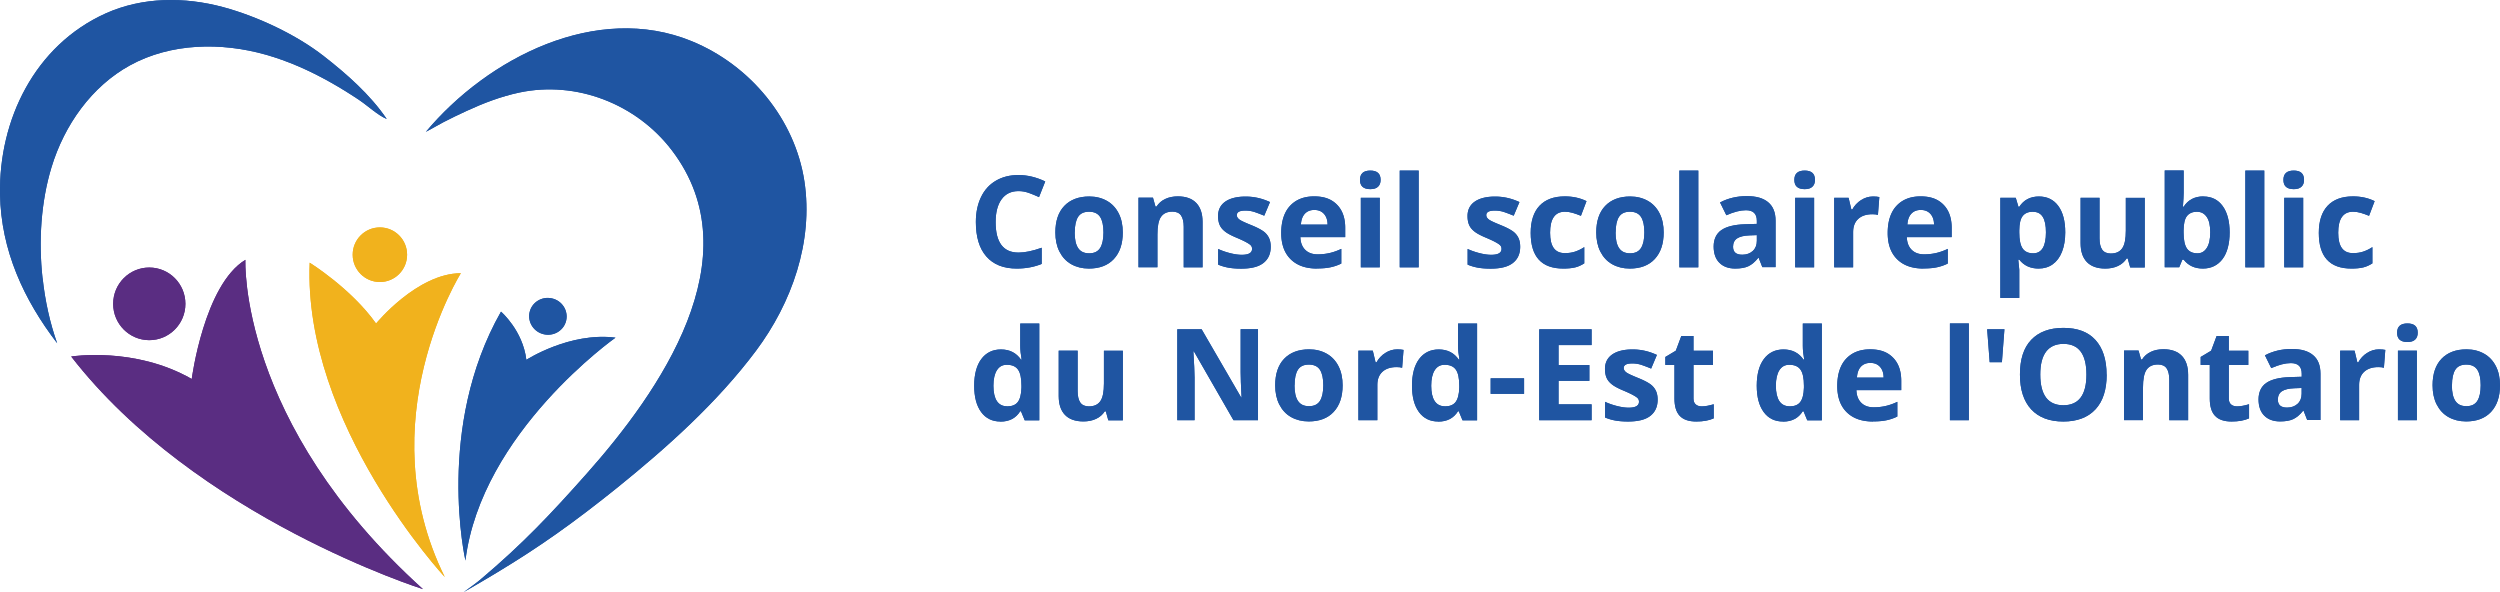 <svg id="Layer_1" version="1.1" width="269.184" height="63.756" xmlns:xlink="http://www.w3.org/1999/xlink" xmlns="http://www.w3.org/2000/svg"><defs id="defs1"><style id="style1">.cls-1{fill:#5a2d82}.cls-1,.cls-2,.cls-3{stroke-width:0}.cls-2{fill:#1f55a2}.cls-3{fill:#f1b21d}</style></defs><path class="cls-2" d="M49.944 63.746c5.03-2.9 8.63-5.16 13.24-8.67 1.09-.83 2.16-1.67 3.23-2.53 5.42-4.37 10.82-9.21 14.98-14.77 3.86-5.16 6.2-11.76 5.22-18.25-1.01-6.65-5.79-12.49-12.13-15.09-10.26-4.21-21.97 1.81-28.63 9.76l1.91-1.05c.81-.43 1.64-.81 2.47-1.2 1.82-.84 3.7-1.56 5.67-1.98 6.16-1.31 12.63 1.23 16.43 6.21 8.81 11.55-1.36 26.04-9.16 34.82-3.89 4.38-6.89 7.56-11.38 11.35-.6.51-1.23.94-1.87 1.41z" id="path1"/><path class="cls-3" d="M40.494 34.836c-2.69-3.79-7.15-6.55-7.15-6.55-.72 17.42 14.55 33.85 14.55 33.85-8.3-16.78 1.73-32.72 1.73-32.72-4.72.02-9.13 5.42-9.13 5.42z" id="path2"/><path class="cls-2" d="M56.674 38.746c-.38-3.17-2.73-5.19-2.73-5.19-7.1 12.5-3.83 26.8-3.83 26.8 1.69-13.8 16.16-24 16.16-24-4.94-.63-9.6 2.39-9.6 2.39z" id="path3"/><ellipse class="cls-2" cx="-20.235" cy="65.046" rx="1.98" ry="2.02" transform="rotate(-77.28)" id="ellipse3"/><path class="cls-1" d="M26.424 27.976c-4.45 2.69-5.78 12.83-5.78 12.83-6.15-3.52-12.98-2.42-12.98-2.42 13.44 17.35 37.88 25.05 37.88 25.05-19.93-17.98-19.12-35.46-19.12-35.46z" id="path4"/><ellipse class="cls-1" cx="16.074" cy="32.716" rx="3.89" ry="3.91" id="ellipse4"/><ellipse class="cls-3" cx="40.904" cy="27.426" rx="2.93" ry="2.94" id="ellipse5"/><path class="cls-2" d="M4.584 29.976c-.45-4.06-.16-8.28.96-11.96 1.38-4.54 4.31-8.71 8.47-10.99 4.39-2.4 9.78-2.5 14.6-1.14 2.4.68 4.69 1.7 6.87 2.92 1.09.61 2.16 1.27 3.2 1.97.94.63 1.96 1.61 2.96 2.04-1.78-2.62-4.3-4.84-6.79-6.78-2.96-2.31-7.14-4.27-10.79-5.26-4.22-1.14-8.73-1.11-12.69.67-7.65 3.45-11.51 11.48-11.37 19.47.1 6.04 2.56 11.36 6.15 16.04-.77-2.17-1.3-4.55-1.56-6.98z" id="path5"/><path class="cls-2" d="M109.664 20.576c-.78 0-1.39.29-1.82.88-.43.59-.64 1.41-.64 2.46 0 2.18.82 3.28 2.46 3.28.69 0 1.52-.17 2.5-.52v1.74c-.8.33-1.7.5-2.69.5-1.42 0-2.51-.43-3.27-1.3-.76-.87-1.13-2.11-1.13-3.72 0-1.02.19-1.91.56-2.68.37-.77.9-1.35 1.6-1.76.7-.41 1.51-.61 2.44-.61.93 0 1.91.23 2.87.69l-.67 1.69c-.37-.17-.73-.33-1.11-.46-.38-.13-.73-.19-1.09-.19z" id="path6"/><path class="cls-2" d="M120.894 25.026c0 1.22-.32 2.17-.96 2.86-.64.69-1.54 1.03-2.69 1.03-.72 0-1.35-.16-1.9-.47-.55-.31-.97-.77-1.27-1.36-.3-.59-.44-1.28-.44-2.06 0-1.22.32-2.18.96-2.85.64-.67 1.54-1.02 2.69-1.02.72 0 1.35.16 1.9.47.55.31.97.76 1.27 1.35.3.59.44 1.27.44 2.06zm-5.18 0c0 .74.12 1.3.37 1.68.25.38.64.57 1.19.57.55 0 .94-.19 1.18-.57.24-.38.36-.94.36-1.68s-.12-1.3-.36-1.67c-.24-.37-.64-.56-1.19-.56-.55 0-.94.18-1.18.55-.24.37-.36.93-.36 1.67z" id="path7"/><path class="cls-2" d="M129.494 28.786h-2.04v-4.37c0-.54-.1-.95-.29-1.22-.19-.27-.5-.41-.92-.41-.57 0-.98.19-1.24.57-.26.38-.38 1.01-.38 1.9v3.52h-2.04v-7.49h1.56l.27.96h.11c.23-.36.54-.63.94-.82.4-.19.85-.28 1.36-.28.87 0 1.53.24 1.98.71.45.47.68 1.15.68 2.04v4.88z" id="path8"/><path class="cls-2" d="M136.824 26.566c0 .77-.27 1.35-.8 1.76-.53.41-1.33.6-2.39.6-.55 0-1.01-.04-1.39-.11-.38-.07-.74-.18-1.08-.32v-1.69c.38.18.81.33 1.28.45s.89.18 1.26.18c.74 0 1.11-.21 1.11-.64 0-.16-.05-.29-.15-.39-.1-.1-.27-.21-.51-.34-.24-.13-.56-.28-.96-.45-.58-.24-1-.46-1.27-.67-.27-.21-.47-.44-.59-.71-.12-.27-.18-.59-.18-.98 0-.66.26-1.18.77-1.54.51-.36 1.25-.55 2.19-.55s1.78.2 2.63.59l-.62 1.47c-.38-.16-.73-.29-1.05-.4a3.07 3.07 0 0 0-1-.15c-.6 0-.9.16-.9.49 0 .18.1.34.29.48.19.14.62.33 1.28.6.59.24 1.01.46 1.29.66s.47.44.6.71c.13.27.19.59.19.96z" id="path9"/><path class="cls-2" d="M141.804 28.916c-1.21 0-2.15-.33-2.83-1-.68-.67-1.02-1.61-1.02-2.83s.31-2.23.94-2.91c.63-.68 1.49-1.03 2.6-1.03s1.88.3 2.47.9c.59.6.88 1.44.88 2.5v.99h-4.83c.02.58.19 1.03.52 1.36.33.33.77.49 1.35.49.45 0 .88-.05 1.28-.14a6 6 0 0 0 1.26-.45v1.58c-.36.18-.74.31-1.15.4-.41.09-.9.13-1.49.13zm-.29-6.31c-.43 0-.77.14-1.02.41-.25.27-.39.66-.42 1.17h2.87c0-.5-.14-.89-.4-1.17-.26-.28-.6-.41-1.03-.41z" id="path10"/><path class="cls-2" d="M146.434 19.366c0-.66.37-1 1.11-1 .74 0 1.11.33 1.11 1 0 .32-.09.56-.28.74-.19.18-.46.26-.83.26-.74 0-1.11-.33-1.11-1zm2.13 9.42h-2.04v-7.49h2.04z" id="path11"/><path class="cls-2" d="M152.754 28.786h-2.04v-10.42h2.04z" id="path12"/><path class="cls-2" d="M163.684 26.566c0 .77-.27 1.35-.8 1.76-.53.41-1.33.6-2.39.6-.55 0-1.01-.04-1.39-.11-.38-.07-.74-.18-1.08-.32v-1.69c.38.18.81.33 1.28.45s.89.18 1.26.18c.74 0 1.11-.21 1.11-.64 0-.16-.05-.29-.15-.39-.1-.1-.27-.21-.51-.34-.24-.13-.56-.28-.96-.45-.58-.24-1-.46-1.27-.67-.27-.21-.47-.44-.59-.71-.12-.27-.18-.59-.18-.98 0-.66.26-1.18.77-1.54.51-.36 1.25-.55 2.19-.55s1.78.2 2.63.59l-.62 1.47c-.38-.16-.73-.29-1.05-.4a3.07 3.07 0 0 0-1-.15c-.6 0-.9.16-.9.49 0 .18.1.34.29.48.19.14.62.33 1.28.6.59.24 1.01.46 1.29.66s.47.44.6.71c.13.27.19.59.19.96z" id="path13"/><path class="cls-2" d="M168.314 28.916c-2.33 0-3.5-1.28-3.5-3.84 0-1.27.32-2.25.95-2.92.63-.67 1.54-1.01 2.73-1.01.87 0 1.64.17 2.33.51l-.6 1.58c-.32-.13-.62-.24-.9-.32-.28-.08-.55-.12-.83-.12-1.06 0-1.59.76-1.59 2.26 0 1.5.53 2.2 1.59 2.2.39 0 .76-.05 1.09-.16.33-.11.67-.27 1-.49v1.75c-.33.21-.66.36-1 .44-.34.08-.76.12-1.28.12z" id="path14"/><path class="cls-2" d="M179.134 25.026c0 1.22-.32 2.17-.96 2.86-.64.69-1.54 1.03-2.69 1.03-.72 0-1.35-.16-1.9-.47-.55-.31-.97-.77-1.27-1.36-.3-.59-.44-1.28-.44-2.06 0-1.22.32-2.18.96-2.85.64-.67 1.54-1.02 2.69-1.02.72 0 1.35.16 1.9.47.55.31.97.76 1.27 1.35.3.59.44 1.27.44 2.06zm-5.18 0c0 .74.12 1.3.37 1.68.25.38.64.57 1.19.57.55 0 .94-.19 1.18-.57.24-.38.36-.94.36-1.68s-.12-1.3-.36-1.67c-.24-.37-.64-.56-1.19-.56-.55 0-.94.18-1.18.55-.24.37-.36.93-.36 1.67z" id="path15"/><path class="cls-2" d="M182.864 28.786h-2.04v-10.42h2.04z" id="path16"/><path class="cls-2" d="m189.764 28.786-.4-1.02h-.05c-.34.43-.7.73-1.06.9-.36.17-.84.25-1.42.25-.72 0-1.29-.21-1.7-.62-.41-.41-.62-1-.62-1.76s.28-1.38.83-1.76c.55-.38 1.39-.59 2.52-.63l1.3-.04v-.33c0-.76-.39-1.14-1.17-1.14-.6 0-1.3.18-2.11.54l-.68-1.38c.86-.45 1.82-.68 2.87-.68s1.78.22 2.31.66c.53.44.8 1.1.8 2v4.99h-1.43zm-.6-3.47-.79.03c-.59.02-1.04.13-1.33.32-.29.19-.44.5-.44.9 0 .58.33.86.99.86.47 0 .85-.14 1.14-.41.29-.27.43-.63.43-1.09v-.62z" id="path17"/><path class="cls-2" d="M193.204 19.366c0-.66.37-1 1.11-1 .74 0 1.11.33 1.11 1 0 .32-.09.56-.28.74-.19.18-.46.26-.83.26-.74 0-1.11-.33-1.11-1zm2.13 9.42h-2.04v-7.49h2.04z" id="path18"/><path class="cls-2" d="M201.664 21.156c.28 0 .51.02.69.06l-.15 1.92c-.16-.05-.37-.07-.6-.07-.65 0-1.16.17-1.52.5-.36.33-.55.8-.55 1.41v3.81h-2.04v-7.49h1.55l.3 1.26h.1c.23-.42.55-.76.94-1.01.39-.25.82-.39 1.29-.39z" id="path19"/><path class="cls-2" d="M207.104 28.916c-1.21 0-2.15-.33-2.83-1-.68-.67-1.02-1.61-1.02-2.83s.31-2.23.94-2.91c.63-.68 1.49-1.03 2.6-1.03s1.88.3 2.47.9c.59.6.88 1.44.88 2.5v.99h-4.83c.02.58.19 1.03.52 1.36.33.33.77.49 1.35.49.45 0 .88-.05 1.28-.14a6 6 0 0 0 1.26-.45v1.58c-.36.18-.74.31-1.15.4-.41.09-.9.13-1.49.13zm-.29-6.31c-.43 0-.77.14-1.02.41-.25.27-.39.66-.42 1.17h2.87c0-.5-.14-.89-.4-1.17-.26-.28-.6-.41-1.03-.41z" id="path20"/><path class="cls-2" d="M219.494 28.916c-.88 0-1.57-.32-2.07-.96h-.11c.07.62.11.99.11 1.09v3.03h-2.04v-10.78h1.66l.29.97h.09c.48-.74 1.19-1.11 2.12-1.11.88 0 1.58.34 2.08 1.02.5.68.75 1.63.75 2.85 0 .8-.12 1.49-.35 2.08-.23.59-.57 1.04-1 1.35-.43.31-.94.46-1.53.46zm-.6-6.12c-.5 0-.87.16-1.11.47-.24.31-.35.82-.36 1.54v.22c0 .8.12 1.38.36 1.73.24.35.62.52 1.14.52.92 0 1.37-.76 1.37-2.26 0-.74-.11-1.29-.34-1.66-.23-.37-.58-.55-1.06-.55z" id="path21"/><path class="cls-2" d="m229.364 28.786-.27-.96h-.11c-.22.35-.53.62-.93.81-.4.19-.86.28-1.37.28-.88 0-1.54-.24-1.99-.71-.45-.47-.67-1.15-.67-2.03v-4.88h2.04v4.37c0 .54.1.95.29 1.22.19.27.5.41.92.41.57 0 .98-.19 1.24-.57.26-.38.38-1.01.38-1.9v-3.52h2.04v7.49h-1.57z" id="path22"/><path class="cls-2" d="M237.244 21.156c.88 0 1.58.34 2.08 1.03s.75 1.64.75 2.84-.26 2.2-.77 2.87c-.51.67-1.22 1.02-2.11 1.02-.89 0-1.57-.32-2.07-.96h-.14l-.34.82h-1.56v-10.42h2.04v2.42c0 .31-.03.8-.08 1.48h.08c.48-.74 1.19-1.11 2.12-1.11zm-.66 1.64c-.5 0-.87.16-1.11.47-.24.31-.35.82-.36 1.54v.22c0 .8.12 1.38.36 1.73.24.35.62.52 1.14.52.42 0 .75-.19 1-.58.25-.39.37-.95.37-1.68s-.12-1.29-.38-1.66c-.26-.37-.59-.55-1.02-.55z" id="path23"/><path class="cls-2" d="M243.804 28.786h-2.04v-10.42h2.04z" id="path24"/><path class="cls-2" d="M245.864 19.366c0-.66.37-1 1.11-1 .74 0 1.11.33 1.11 1 0 .32-.09.56-.28.74-.19.18-.46.26-.83.26-.74 0-1.11-.33-1.11-1zm2.13 9.42h-2.04v-7.49h2.04z" id="path25"/><path class="cls-2" d="M253.174 28.916c-2.33 0-3.5-1.28-3.5-3.84 0-1.27.32-2.25.95-2.92.63-.67 1.54-1.01 2.73-1.01.87 0 1.64.17 2.33.51l-.6 1.58c-.32-.13-.62-.24-.9-.32-.28-.08-.55-.12-.83-.12-1.06 0-1.59.76-1.59 2.26 0 1.5.53 2.2 1.59 2.2.39 0 .76-.05 1.09-.16.33-.11.67-.27 1-.49v1.75c-.33.21-.66.36-1 .44-.34.08-.76.12-1.28.12z" id="path26"/><path class="cls-2" d="M107.714 45.386c-.88 0-1.57-.34-2.07-1.02-.5-.68-.75-1.63-.75-2.84s.26-2.19.77-2.87c.51-.68 1.22-1.03 2.11-1.03.94 0 1.66.37 2.16 1.1h.07c-.1-.56-.15-1.06-.15-1.49v-2.4h2.05v10.42h-1.57l-.4-.97h-.09c-.46.74-1.17 1.11-2.12 1.11zm.72-1.63c.52 0 .91-.15 1.15-.46.24-.31.38-.82.4-1.55v-.22c0-.8-.12-1.38-.37-1.73-.25-.35-.65-.52-1.21-.52-.46 0-.81.19-1.06.58-.25.39-.38.95-.38 1.68s.13 1.29.38 1.66c.25.37.62.55 1.09.55z" id="path27"/><path class="cls-2" d="m119.334 45.246-.27-.96h-.11c-.22.35-.53.62-.93.81-.4.19-.86.28-1.37.28-.88 0-1.54-.24-1.99-.71-.45-.47-.67-1.15-.67-2.03v-4.88h2.04v4.37c0 .54.1.95.29 1.22.19.27.5.41.92.41.57 0 .98-.19 1.24-.57.26-.38.38-1.01.38-1.9v-3.52h2.04v7.49h-1.57z" id="path28"/><path class="cls-2" d="M135.454 45.246h-2.64l-4.26-7.41h-.06c.08 1.31.13 2.24.13 2.8v4.61h-1.86v-9.79h2.62l4.25 7.33h.05c-.07-1.27-.1-2.17-.1-2.7v-4.64h1.87v9.79z" id="path29"/><path class="cls-2" d="M144.564 41.486c0 1.22-.32 2.17-.96 2.86-.64.69-1.54 1.03-2.69 1.03-.72 0-1.35-.16-1.9-.47-.55-.31-.97-.77-1.27-1.36-.3-.59-.44-1.28-.44-2.06 0-1.22.32-2.18.96-2.85.64-.67 1.54-1.02 2.69-1.02.72 0 1.35.16 1.9.47.55.31.97.76 1.27 1.35.3.59.44 1.27.44 2.06zm-5.18 0c0 .74.12 1.3.37 1.68.25.38.64.57 1.19.57.55 0 .94-.19 1.18-.57.24-.38.36-.94.36-1.68s-.12-1.3-.36-1.67c-.24-.37-.64-.56-1.19-.56-.55 0-.94.18-1.18.55-.24.37-.36.93-.36 1.67z" id="path30"/><path class="cls-2" d="M150.434 37.616c.28 0 .51.02.69.06l-.15 1.92c-.16-.05-.37-.07-.6-.07-.65 0-1.16.17-1.52.5-.36.33-.55.8-.55 1.41v3.81h-2.04v-7.49h1.55l.3 1.26h.1c.23-.42.55-.76.94-1.01.39-.25.82-.39 1.29-.39z" id="path31"/><path class="cls-2" d="M154.854 45.386c-.88 0-1.57-.34-2.07-1.02-.5-.68-.75-1.63-.75-2.84s.26-2.19.77-2.87c.51-.68 1.22-1.03 2.11-1.03.94 0 1.66.37 2.16 1.1h.07c-.1-.56-.15-1.06-.15-1.49v-2.4h2.05v10.42h-1.57l-.4-.97h-.09c-.46.74-1.17 1.11-2.12 1.11zm.72-1.63c.52 0 .91-.15 1.15-.46.24-.31.38-.82.4-1.55v-.22c0-.8-.12-1.38-.37-1.73-.25-.35-.65-.52-1.21-.52-.46 0-.81.19-1.06.58-.25.39-.38.95-.38 1.68s.13 1.29.38 1.66c.25.37.62.55 1.09.55z" id="path32"/><path class="cls-2" d="M160.504 42.406v-1.67h3.6v1.67z" id="path33"/><path class="cls-2" d="M171.374 45.246h-5.64v-9.79h5.64v1.7h-3.56v2.15h3.32v1.7h-3.32v2.53h3.56z" id="path34"/><path class="cls-2" d="M178.484 43.026c0 .77-.27 1.35-.8 1.76-.53.41-1.33.6-2.39.6-.55 0-1.01-.04-1.39-.11-.38-.07-.74-.18-1.08-.32v-1.69c.38.18.81.33 1.28.45s.89.18 1.26.18c.74 0 1.11-.21 1.11-.64 0-.16-.05-.29-.15-.39-.1-.1-.27-.21-.51-.34-.24-.13-.56-.28-.96-.45-.58-.24-1-.46-1.27-.67-.27-.21-.47-.44-.59-.71-.12-.27-.18-.59-.18-.98 0-.66.26-1.18.77-1.54.51-.36 1.25-.55 2.19-.55s1.78.2 2.63.59l-.62 1.47c-.38-.16-.73-.29-1.05-.4a3.07 3.07 0 0 0-1-.15c-.6 0-.9.16-.9.49 0 .18.1.34.29.48.19.14.62.33 1.28.6.59.24 1.01.46 1.29.66s.47.44.6.71c.13.27.19.59.19.96z" id="path35"/><path class="cls-2" d="M183.234 43.756c.36 0 .79-.08 1.29-.23v1.52c-.51.23-1.13.34-1.88.34-.82 0-1.41-.21-1.79-.62-.38-.41-.56-1.03-.56-1.86v-3.61h-.98v-.86l1.13-.68.59-1.58h1.31v1.59h2.1v1.53h-2.1v3.61c0 .29.08.5.24.64.16.14.38.21.65.21z" id="path36"/><path class="cls-2" d="M191.974 45.386c-.88 0-1.57-.34-2.07-1.02-.5-.68-.75-1.63-.75-2.84s.26-2.19.77-2.87c.51-.68 1.22-1.03 2.11-1.03.94 0 1.66.37 2.16 1.1h.07c-.1-.56-.15-1.06-.15-1.49v-2.4h2.05v10.42h-1.57l-.4-.97h-.09c-.46.74-1.17 1.11-2.12 1.11zm.71-1.63c.52 0 .91-.15 1.15-.46.24-.31.38-.82.4-1.55v-.22c0-.8-.12-1.38-.37-1.73-.25-.35-.65-.52-1.21-.52-.46 0-.81.19-1.06.58-.25.39-.38.95-.38 1.68s.13 1.29.38 1.66c.25.37.62.55 1.09.55z" id="path37"/><path class="cls-2" d="M201.674 45.386c-1.21 0-2.15-.33-2.83-1-.68-.67-1.02-1.61-1.02-2.83s.31-2.23.94-2.91c.63-.68 1.49-1.03 2.6-1.03s1.88.3 2.47.9c.59.6.88 1.44.88 2.5v.99h-4.83c.02.58.19 1.03.52 1.36.33.33.77.49 1.35.49.45 0 .88-.05 1.28-.14a6 6 0 0 0 1.26-.45v1.58c-.36.18-.74.31-1.15.4-.41.09-.9.13-1.49.13zm-.29-6.31c-.43 0-.77.14-1.02.41-.25.27-.39.66-.42 1.17h2.87c0-.5-.14-.89-.4-1.17-.26-.28-.6-.41-1.03-.41z" id="path38"/><path class="cls-2" d="M211.994 45.246h-2.04v-10.42h2.04z" id="path39"/><path class="cls-2" d="m215.824 35.456-.27 3.54h-1.32l-.27-3.54h1.87z" id="path40"/><path class="cls-2" d="M226.834 40.336c0 1.62-.4 2.87-1.21 3.74-.81.87-1.96 1.31-3.46 1.31s-2.65-.44-3.46-1.31c-.8-.87-1.21-2.12-1.21-3.75s.4-2.88 1.21-3.73c.81-.85 1.96-1.29 3.47-1.29 1.51 0 2.66.43 3.45 1.3.79.87 1.2 2.11 1.2 3.74zm-7.15 0c0 1.09.21 1.92.62 2.47.41.55 1.04.83 1.86.83 1.66 0 2.49-1.1 2.49-3.3 0-2.2-.82-3.31-2.47-3.31-.83 0-1.45.28-1.87.83-.42.55-.63 1.38-.63 2.48z" id="path41"/><path class="cls-2" d="M235.614 45.246h-2.04v-4.37c0-.54-.1-.95-.29-1.22-.19-.27-.5-.41-.92-.41-.57 0-.98.19-1.24.57-.26.38-.38 1.01-.38 1.9v3.52h-2.04v-7.49h1.56l.27.96h.11c.23-.36.54-.63.94-.82.4-.19.85-.28 1.36-.28.87 0 1.53.24 1.98.71.45.47.68 1.15.68 2.04v4.88z" id="path42"/><path class="cls-2" d="M240.874 43.756c.36 0 .79-.08 1.29-.23v1.52c-.51.23-1.13.34-1.88.34-.82 0-1.41-.21-1.79-.62-.38-.41-.56-1.03-.56-1.86v-3.61h-.98v-.86l1.13-.68.59-1.58h1.31v1.59h2.1v1.53h-2.1v3.61c0 .29.08.5.24.64.16.14.38.21.65.21z" id="path43"/><path class="cls-2" d="m248.434 45.246-.4-1.02h-.05c-.34.43-.7.73-1.06.9-.36.17-.84.25-1.42.25-.72 0-1.29-.21-1.7-.62-.41-.41-.62-1-.62-1.76s.28-1.38.83-1.76c.55-.38 1.39-.59 2.52-.63l1.3-.04v-.33c0-.76-.39-1.14-1.17-1.14-.6 0-1.3.18-2.11.54l-.68-1.38c.86-.45 1.82-.68 2.87-.68s1.78.22 2.31.66c.53.44.8 1.1.8 2v4.99h-1.43zm-.61-3.47-.79.03c-.59.02-1.04.13-1.33.32-.29.19-.44.5-.44.9 0 .58.33.86.99.86.47 0 .85-.14 1.14-.41.29-.27.43-.63.43-1.09v-.62z" id="path44"/><path class="cls-2" d="M256.144 37.616c.28 0 .51.02.69.06l-.15 1.92c-.16-.05-.37-.07-.6-.07-.65 0-1.16.17-1.52.5-.36.33-.55.8-.55 1.41v3.81h-2.04v-7.49h1.55l.3 1.26h.1c.23-.42.55-.76.94-1.01.39-.25.82-.39 1.29-.39z" id="path45"/><path class="cls-2" d="M258.104 35.826c0-.66.37-1 1.11-1 .74 0 1.11.33 1.11 1 0 .32-.09.56-.28.74-.19.18-.46.26-.83.26-.74 0-1.11-.33-1.11-1zm2.13 9.42h-2.04v-7.49h2.04z" id="path46"/><path class="cls-2" d="M269.184 41.486c0 1.22-.32 2.17-.96 2.86-.64.69-1.54 1.03-2.69 1.03-.72 0-1.35-.16-1.9-.47-.55-.31-.97-.77-1.27-1.36-.3-.59-.44-1.28-.44-2.06 0-1.22.32-2.18.96-2.85.64-.67 1.54-1.02 2.69-1.02.72 0 1.35.16 1.9.47.55.31.97.76 1.27 1.35.3.59.44 1.27.44 2.06zm-5.18 0c0 .74.12 1.3.37 1.68.25.38.64.57 1.19.57.55 0 .94-.19 1.18-.57.24-.38.36-.94.36-1.68s-.12-1.3-.36-1.67c-.24-.37-.64-.56-1.19-.56-.55 0-.94.18-1.18.55-.24.37-.36.93-.36 1.67z" id="path47"/><use x="0" y="0" xlink:href="#path1" id="use47"/><use x="0" y="0" xlink:href="#path2" id="use48"/><use x="0" y="0" xlink:href="#path3" id="use49"/><use x="0" y="0" xlink:href="#ellipse3" id="use50"/><use x="0" y="0" xlink:href="#path4" id="use51"/><use x="0" y="0" xlink:href="#ellipse4" id="use52"/><use x="0" y="0" xlink:href="#ellipse5" id="use53"/><use x="0" y="0" xlink:href="#path5" id="use54"/><use x="0" y="0" xlink:href="#path6" id="use55"/><use x="0" y="0" xlink:href="#path7" id="use56"/><use x="0" y="0" xlink:href="#path8" id="use57"/><use x="0" y="0" xlink:href="#path9" id="use58"/><use x="0" y="0" xlink:href="#path10" id="use59"/><use x="0" y="0" xlink:href="#path11" id="use60"/><use x="0" y="0" xlink:href="#path12" id="use61"/><use x="0" y="0" xlink:href="#path13" id="use62"/><use x="0" y="0" xlink:href="#path14" id="use63"/><use x="0" y="0" xlink:href="#path15" id="use64"/><use x="0" y="0" xlink:href="#path16" id="use65"/><use x="0" y="0" xlink:href="#path17" id="use66"/><use x="0" y="0" xlink:href="#path18" id="use67"/><use x="0" y="0" xlink:href="#path19" id="use68"/><use x="0" y="0" xlink:href="#path20" id="use69"/><use x="0" y="0" xlink:href="#path21" id="use70"/><use x="0" y="0" xlink:href="#path22" id="use71"/><use x="0" y="0" xlink:href="#path23" id="use72"/><use x="0" y="0" xlink:href="#path24" id="use73"/><use x="0" y="0" xlink:href="#path25" id="use74"/><use x="0" y="0" xlink:href="#path26" id="use75"/><use x="0" y="0" xlink:href="#path27" id="use76"/><use x="0" y="0" xlink:href="#path28" id="use77"/><use x="0" y="0" xlink:href="#path29" id="use78"/><use x="0" y="0" xlink:href="#path30" id="use79"/><use x="0" y="0" xlink:href="#path31" id="use80"/><use x="0" y="0" xlink:href="#path32" id="use81"/><use x="0" y="0" xlink:href="#path33" id="use82"/><use x="0" y="0" xlink:href="#path34" id="use83"/><use x="0" y="0" xlink:href="#path35" id="use84"/><use x="0" y="0" xlink:href="#path36" id="use85"/><use x="0" y="0" xlink:href="#path37" id="use86"/><use x="0" y="0" xlink:href="#path38" id="use87"/><use x="0" y="0" xlink:href="#path39" id="use88"/><use x="0" y="0" xlink:href="#path40" id="use89"/><use x="0" y="0" xlink:href="#path41" id="use90"/><use x="0" y="0" xlink:href="#path42" id="use91"/><use x="0" y="0" xlink:href="#path43" id="use92"/><use x="0" y="0" xlink:href="#path44" id="use93"/><use x="0" y="0" xlink:href="#path45" id="use94"/><use x="0" y="0" xlink:href="#path46" id="use95"/><use x="0" y="0" xlink:href="#path47" id="use96"/></svg>